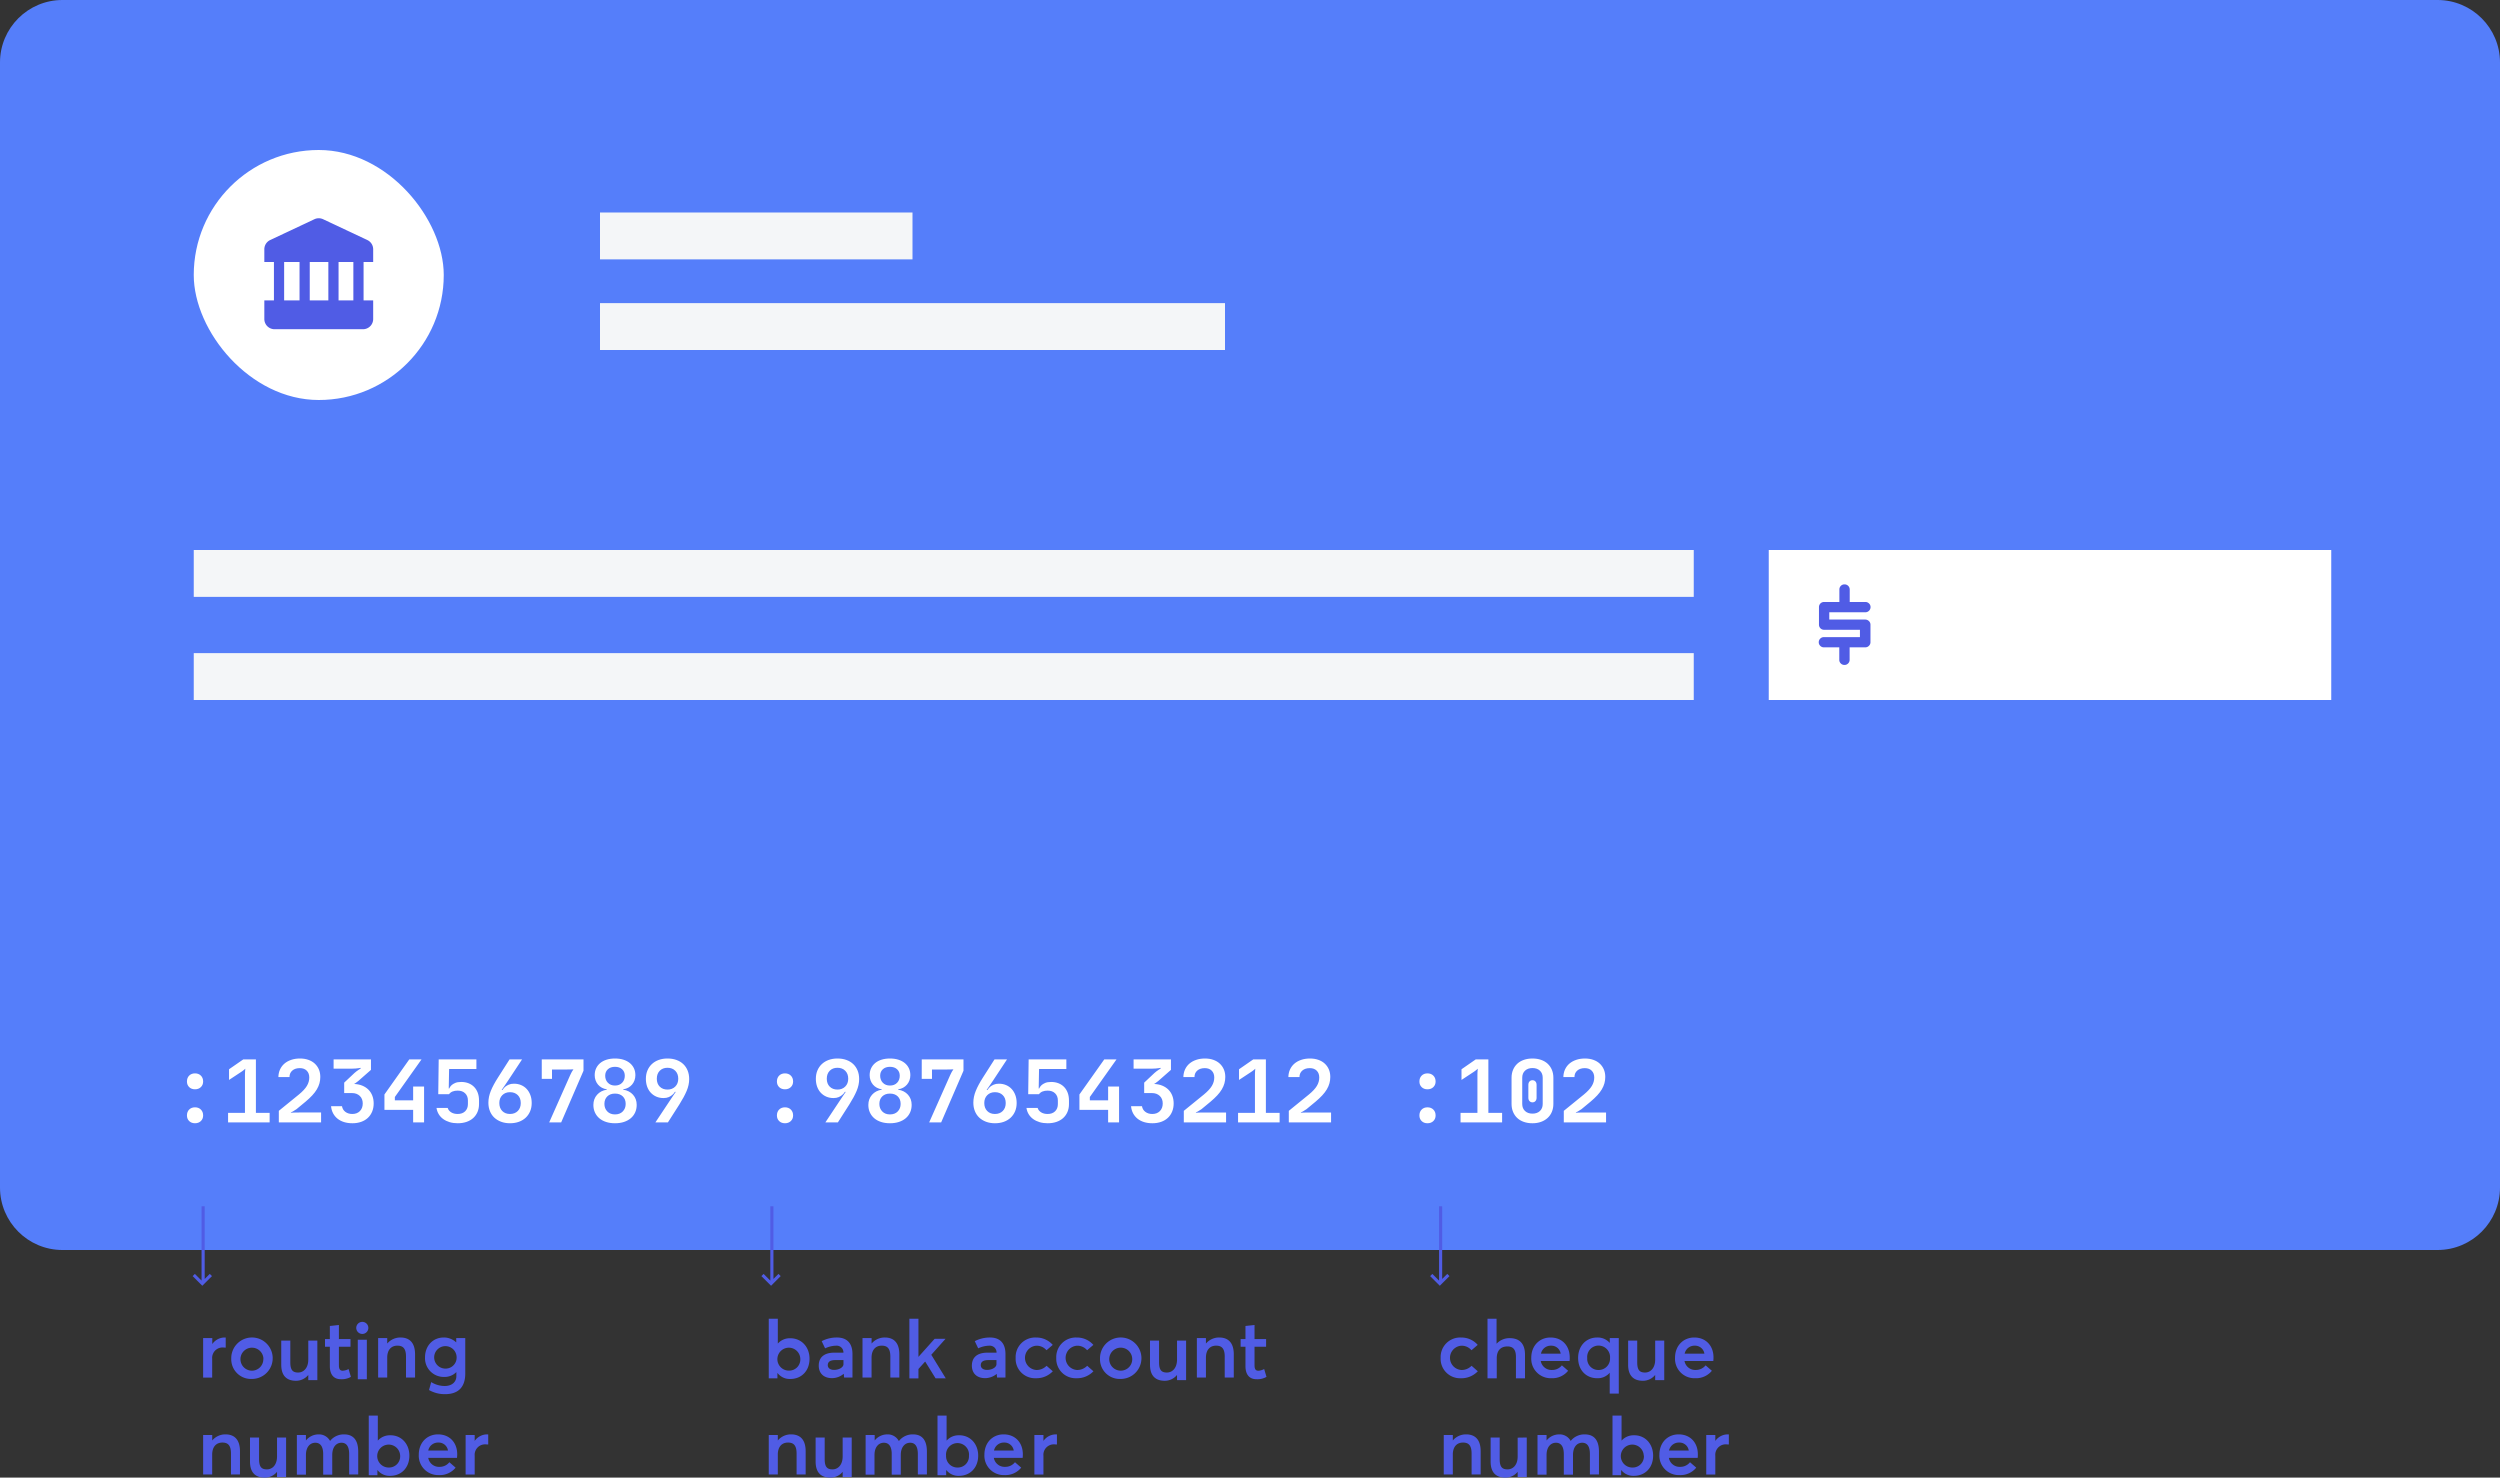 <svg xmlns="http://www.w3.org/2000/svg" fill="none" viewBox="0 0 800 472.84">
  <rect x="0" y="0" width="800" height="472.84" fill="#333333" stroke="none"/>
  <path fill="#557EFA" d="M780 0H20C8.954 0 0 8.954 0 20v360c0 11.046 8.954 20 20 20h760c11.046 0 20-8.954 20-20V20c0-11.046-8.954-20-20-20"/>
  <rect width="80" height="80" x="62" y="48" fill="#FFF" rx="40"/>
  <path fill="#505CE5" d="m103.391 70.15 14.149 6.66a3 3 0 0 1 .403.225 3 3 0 0 1 .279.205l.088.075q.043.037.085.077a3 3 0 0 1 .312.34q.035.044.07.092l.067.094.063.096q.032.049.06.099a2 2 0 0 1 .11.203 4 4 0 0 1 .095.21q.022.052.042.108a4 4 0 0 1 .072.219l.03.111.027.112a4 4 0 0 1 .04.228q.008.056.014.114.007.057.011.115l.006.115.002.115v4.075h-3.074V96.13h3.074v5.954a3 3 0 0 1-.016.32l-.019.159a3 3 0 0 1-.063.314 3 3 0 0 1-.093.307 3 3 0 0 1-.195.439 3 3 0 0 1-.164.275 3 3 0 0 1-.191.258 4 4 0 0 1-.216.237 2.4 2.4 0 0 1-.237.215 3 3 0 0 1-.126.099q-.065.047-.131.092a4 4 0 0 1-.275.165 4 4 0 0 1-.29.137q-.074.03-.149.058l-.153.05q-.076.023-.154.042l-.156.036q-.079.015-.158.027l-.159.02a3 3 0 0 1-.32.015h-28.3a3 3 0 0 1-.32-.015 4 4 0 0 1-.317-.047 4 4 0 0 1-.463-.128 4 4 0 0 1-.296-.123 4 4 0 0 1-.282-.151 4 4 0 0 1-.393-.277l-.122-.104a3.2 3.2 0 0 1-.43-.475 3 3 0 0 1-.177-.266 3.5 3.5 0 0 1-.274-.579 3.2 3.2 0 0 1-.175-.78 3 3 0 0 1-.016-.32V96.13h3.073V83.838h-3.073v-4.075a3.2 3.2 0 0 1 .073-.687 3.3 3.3 0 0 1 .375-.963 3.2 3.2 0 0 1 .49-.64 3.3 3.3 0 0 1 .937-.663l14.15-6.66.082-.037.082-.034a3.2 3.2 0 0 1 .69-.195 3 3 0 0 1 .357-.04 3 3 0 0 1 .715.04 3.4 3.4 0 0 1 .772.23q.042.017.082.036m-7.537 13.688h-4.93V96.12h4.93zm3.266 0-.001 12.283h5.955V83.838zm9.219 12.283h4.738V83.838h-4.737z"/>
  <path fill="#F4F6F8" d="M192 68h100v15H192zm0 29h200v15H192zM62 176h480v15H62zm0 33h480v15H62z"/>
  <path fill="#FFF" d="M566 176h180v48H566z"/>
  <path fill="#505CE5" d="M598.55 199.861v5.65a1.55 1.55 0 0 1-.49 1.15 1.6 1.6 0 0 1-1.18.49h-5v4a1.6 1.6 0 0 1-.49 1.16 1.58 1.58 0 0 1-1.15.47 1.6 1.6 0 0 1-1.18-.47 1.56 1.56 0 0 1-.49-1.16v-4h-4.94a1.57 1.57 0 0 1-1.14-.48 1.53 1.53 0 0 1-.49-1.15 1.57 1.57 0 0 1 .48-1.16 1.56 1.56 0 0 1 1.15-.48h11.55v-2.35H583.7a1.63 1.63 0 0 1-1.156-.474 1.63 1.63 0 0 1-.474-1.156v-5.64a1.63 1.63 0 0 1 .474-1.156 1.63 1.63 0 0 1 1.156-.474h4.9v-4a1.617 1.617 0 0 1 1.69-1.63 1.64 1.64 0 0 1 1.62 1.63v4h5a1.64 1.64 0 0 1 1.18.48 1.56 1.56 0 0 1 .49 1.15 1.67 1.67 0 0 1-1.67 1.67h-11.54v2.33h11.51c.219-.001.437.041.64.125.202.085.386.209.54.365a1.55 1.55 0 0 1 .49 1.11"/>
  <path fill="#FFF" d="M59.824 356.948q0-1.176.714-1.89t1.862-.714 1.876.714.728 1.89q0 1.092-.728 1.792t-1.876.7-1.862-.7-.714-1.792m0-10.864q0-1.176.714-1.89t1.862-.714 1.876.714.728 1.89q0 1.092-.728 1.792t-1.876.7-1.862-.7-.714-1.792m13.16 10.024h5.404v-12.04q0-.448.014-.812t.042-.644q.028-.336.056-.588h-.056q-.168.14-.336.308-.168.14-.392.308t-.476.336l-3.948 2.604v-3.416L77.856 339h4.032v17.108h4.396v3.052h-13.3zm16.1-11.452q.028-1.344.532-2.436t1.4-1.862 2.17-1.204T96 338.72q1.456 0 2.66.42t2.058 1.204 1.316 1.862.462 2.422q0 1.036-.266 2.016t-.84 1.946-1.47 1.932-2.128 2.002l-2.912 2.408q-.672.476-1.204.756-.308.168-.588.28v.112q.392-.028.84-.056.392 0 .854-.014t.938-.014h7.028v3.164H89.224v-3.696l6.44-5.236q1.764-1.456 2.534-2.73t.77-2.702q0-1.372-.812-2.184t-2.212-.812q-1.512 0-2.408.784t-.896 2.072zm23.66 14.784q-1.456 0-2.66-.378t-2.086-1.092-1.414-1.722-.644-2.268h3.5q.168 1.12 1.064 1.806t2.24.686q1.512 0 2.422-.924t.91-2.436-.952-2.422-2.52-.91h-2.464v-3.332l3.248-3.052q.308-.308.672-.56t.672-.476q.364-.252.7-.448v-.196q-.364.084-.784.112-.392.056-.868.098t-1.036.042h-5.992V339h11.956v3.36l-4.088 3.584q-.504.392-.896.672-.224.14-.42.252 1.456.056 2.618.532t1.974 1.288 1.246 1.932.434 2.492q0 1.428-.49 2.604t-1.372 2.002-2.142 1.274-2.828.448M130.972 339h3.92l-8.54 12.04v1.064h5.852v-4.424h3.5v11.48h-3.5v-4.004h-9.184v-4.928zm12.292 15.54q.252.868 1.106 1.4t2.086.532q1.512 0 2.394-.868t.882-2.296v-1.148q0-1.428-.882-2.296t-2.394-.868q-1.932 0-2.772 1.148h-3.444l.14-11.144h12.068v3.08h-8.736l-.112 6.244h.14q.252-.588.756-1.064.42-.392 1.162-.714t1.918-.322q1.316 0 2.366.42t1.792 1.19 1.148 1.862.406 2.464v1.148q0 1.4-.49 2.534t-1.372 1.932-2.142 1.232-2.828.434q-1.4 0-2.562-.35t-2.044-.98-1.442-1.54-.728-2.03zm13.02-1.68q0-1.876.784-3.794t2.296-4.27L163.06 339h4.004l-4.452 6.748-1.106 1.638q-.406.602-.63.91-.252.364-.336.476h.28q.336-.56.84-1.008.448-.364 1.134-.672t1.666-.308q1.26 0 2.31.448t1.792 1.26 1.162 1.946.42 2.534q0 1.456-.504 2.646t-1.414 2.044-2.184 1.316-2.842.462-2.842-.476-2.184-1.33-1.4-2.072-.49-2.702m3.5.112q0 1.596.938 2.548t2.478.952 2.492-.952.952-2.548-.952-2.534-2.492-.938q-1.512 0-2.464.952t-.952 2.52m13.58-7.728V339h13.356v3.64l-7.14 16.52h-3.836l6.692-15.064q.196-.42.364-.756t.308-.56q.168-.252.336-.476v-.112q-.42.028-.812.028-.336 0-.714.014t-.658.014h-4.62v2.996zm16.52 8.344q0-1.932 1.176-3.262t3.136-1.638v-.112q-.868-.112-1.596-.504t-1.232-.994-.784-1.372-.28-1.638q0-1.232.462-2.212t1.302-1.68 2.044-1.078 2.688-.378 2.688.378 2.058 1.078 1.316 1.68.462 2.212q0 .868-.28 1.638t-.798 1.372-1.232.994-1.61.504v.112q1.988.308 3.164 1.624t1.176 3.248q0 1.316-.49 2.408t-1.4 1.862-2.184 1.19-2.87.42-2.87-.42-2.17-1.19-1.386-1.848-.49-2.394m6.916-3.64q-1.54 0-2.464.896t-.924 2.408q0 1.456.924 2.408t2.464.952q1.568 0 2.492-.952t.924-2.408q0-1.512-.924-2.408t-2.492-.896m0-8.568q-1.428 0-2.282.784t-.854 2.072q0 1.344.854 2.24t2.282.896 2.282-.882.854-2.254q0-1.288-.854-2.072t-2.282-.784m9.884 3.808q0-1.456.504-2.646t1.414-2.044 2.184-1.316 2.814-.462q1.568 0 2.856.462t2.198 1.33 1.4 2.086.49 2.702q0 1.876-.812 3.794t-2.296 4.27l-3.696 5.796h-4.004l4.48-6.748q.7-1.036 1.092-1.638t.616-.91q.252-.364.336-.476h-.28q-.336.56-.84.98-.448.392-1.134.7t-1.666.308q-1.26 0-2.296-.448t-1.792-1.26-1.162-1.946-.406-2.534m6.916 3.472q1.512 0 2.478-.952t.966-2.52q0-1.596-.952-2.548t-2.492-.952-2.478.952-.938 2.548.938 2.534 2.478.938m35.019 8.288q0-1.176.714-1.89t1.862-.714 1.876.714.728 1.89q0 1.092-.728 1.792t-1.876.7-1.862-.7-.714-1.792m0-10.864q0-1.176.714-1.89t1.862-.714 1.876.714.728 1.89q0 1.092-.728 1.792t-1.876.7-1.862-.7-.714-1.792m12.46-.896q0-1.456.504-2.646t1.414-2.044 2.184-1.316 2.814-.462q1.568 0 2.856.462t2.198 1.33 1.4 2.086.49 2.702q0 1.876-.812 3.794t-2.296 4.27l-3.696 5.796h-4.004l4.48-6.748q.7-1.036 1.092-1.638t.616-.91q.252-.364.336-.476h-.28q-.336.56-.84.98-.448.392-1.134.7t-1.666.308q-1.26 0-2.296-.448t-1.792-1.26-1.162-1.946-.406-2.534m6.916 3.472q1.512 0 2.478-.952t.966-2.52q0-1.596-.952-2.548t-2.492-.952-2.478.952-.938 2.548.938 2.534 2.478.938m9.884 4.928q0-1.932 1.176-3.262t3.136-1.638v-.112q-.868-.112-1.596-.504t-1.232-.994-.784-1.372-.28-1.638q0-1.232.462-2.212t1.302-1.68 2.044-1.078 2.688-.378 2.688.378 2.058 1.078 1.316 1.68.462 2.212q0 .868-.28 1.638t-.798 1.372-1.232.994-1.61.504v.112q1.988.308 3.164 1.624t1.176 3.248q0 1.316-.49 2.408t-1.4 1.862-2.184 1.19-2.87.42-2.87-.42-2.17-1.19-1.386-1.848-.49-2.394m6.916-3.64q-1.54 0-2.464.896t-.924 2.408q0 1.456.924 2.408t2.464.952q1.568 0 2.492-.952t.924-2.408q0-1.512-.924-2.408t-2.492-.896m0-8.568q-1.428 0-2.282.784t-.854 2.072q0 1.344.854 2.24t2.282.896 2.282-.882.854-2.254q0-1.288-.854-2.072t-2.282-.784m10.164 3.864V339h13.356v3.64l-7.14 16.52h-3.836l6.692-15.064q.196-.42.364-.756t.308-.56q.168-.252.336-.476v-.112q-.42.028-.812.028-.336 0-.714.014t-.658.014h-4.62v2.996zm16.52 7.616q0-1.876.784-3.794t2.296-4.27l3.696-5.796h4.004l-4.452 6.748-1.106 1.638q-.406.602-.63.91-.252.364-.336.476h.28q.336-.56.84-1.008.448-.364 1.134-.672t1.666-.308q1.26 0 2.31.448t1.792 1.26 1.162 1.946.42 2.534q0 1.456-.504 2.646t-1.414 2.044-2.184 1.316-2.842.462-2.842-.476-2.184-1.33-1.4-2.072-.49-2.702m3.5.112q0 1.596.938 2.548t2.478.952 2.492-.952.952-2.548-.952-2.534-2.492-.938q-1.512 0-2.464.952t-.952 2.52m17.08 1.568q.252.868 1.106 1.4t2.086.532q1.512 0 2.394-.868t.882-2.296v-1.148q0-1.428-.882-2.296t-2.394-.868q-1.932 0-2.772 1.148h-3.444l.14-11.144h12.068v3.08h-8.736l-.112 6.244h.14q.252-.588.756-1.064.42-.392 1.162-.714t1.918-.322q1.316 0 2.366.42t1.792 1.19 1.148 1.862.406 2.464v1.148q0 1.4-.49 2.534t-1.372 1.932-2.142 1.232-2.828.434q-1.4 0-2.562-.35t-2.044-.98-1.442-1.54-.728-2.03zM353.367 339h3.92l-8.54 12.04v1.064h5.852v-4.424h3.5v11.48h-3.5v-4.004h-9.184v-4.928zm15.372 20.44q-1.456 0-2.66-.378t-2.086-1.092-1.414-1.722-.644-2.268h3.5q.168 1.12 1.064 1.806t2.24.686q1.512 0 2.422-.924t.91-2.436-.952-2.422-2.52-.91h-2.464v-3.332l3.248-3.052q.308-.308.672-.56t.672-.476q.364-.252.7-.448v-.196q-.364.084-.784.112-.392.056-.868.098t-1.036.042h-5.992V339h11.956v3.36l-4.088 3.584q-.504.392-.896.672-.224.14-.42.252 1.456.056 2.618.532t1.974 1.288 1.246 1.932.434 2.492q0 1.428-.49 2.604t-1.372 2.002-2.142 1.274-2.828.448m9.94-14.784q.028-1.344.532-2.436t1.4-1.862 2.17-1.204 2.814-.434q1.456 0 2.66.42t2.058 1.204 1.316 1.862.462 2.422q0 1.036-.266 2.016t-.84 1.946-1.47 1.932-2.128 2.002l-2.912 2.408q-.672.476-1.204.756-.308.168-.588.28v.112q.392-.028.84-.056.392 0 .854-.014t.938-.014h7.028v3.164h-13.524v-3.696l6.44-5.236q1.764-1.456 2.534-2.73t.77-2.702q0-1.372-.812-2.184t-2.212-.812q-1.512 0-2.408.784t-.896 2.072zm17.5 11.452h5.404v-12.04q0-.448.014-.812t.042-.644q.028-.336.056-.588h-.056q-.168.14-.336.308-.168.14-.392.308t-.476.336l-3.948 2.604v-3.416l4.564-3.164h4.032v17.108h4.396v3.052h-13.3zm16.1-11.452q.028-1.344.532-2.436t1.4-1.862 2.17-1.204 2.814-.434q1.456 0 2.66.42t2.058 1.204 1.316 1.862.462 2.422q0 1.036-.266 2.016t-.84 1.946-1.47 1.932-2.128 2.002l-2.912 2.408q-.672.476-1.204.756-.308.168-.588.28v.112q.392-.028.84-.056.392 0 .854-.014t.938-.014h7.028v3.164h-13.524v-3.696l6.44-5.236q1.764-1.456 2.534-2.73t.77-2.702q0-1.372-.812-2.184t-2.212-.812q-1.512 0-2.408.784t-.896 2.072zm41.935 12.292q0-1.176.714-1.89t1.862-.714 1.876.714.728 1.89q0 1.092-.728 1.792t-1.876.7-1.862-.7-.714-1.792m0-10.864q0-1.176.714-1.89t1.862-.714 1.876.714.728 1.89q0 1.092-.728 1.792t-1.876.7-1.862-.7-.714-1.792m13.16 10.024h5.404v-12.04q0-.448.014-.812t.042-.644q.028-.336.056-.588h-.056q-.168.14-.336.308-.168.14-.392.308t-.476.336l-3.948 2.604v-3.416l4.564-3.164h4.032v17.108h4.396v3.052h-13.3zm16.324-11.228q0-1.4.476-2.534t1.344-1.946 2.114-1.246 2.758-.434 2.758.434 2.114 1.246 1.344 1.946.476 2.534v8.372q0 1.372-.476 2.52t-1.358 1.96-2.114 1.26-2.744.448-2.758-.434-2.114-1.246-1.344-1.96-.476-2.548zm3.416 8.372q0 1.428.896 2.268t2.38.84 2.38-.84.896-2.268v-8.372q0-1.428-.896-2.268t-2.38-.84-2.38.84-.896 2.268zm1.96-6.104q0-.672.364-1.078t.952-.406.952.406.364 1.078v4.144q0 .644-.364 1.05t-.952.406-.952-.406-.364-1.05zm11.2-2.492q.028-1.344.532-2.436t1.4-1.862 2.17-1.204 2.814-.434q1.456 0 2.66.42t2.058 1.204 1.316 1.862.462 2.422q0 1.036-.266 2.016t-.84 1.946-1.47 1.932-2.128 2.002l-2.912 2.408q-.672.476-1.204.756-.308.168-.588.28v.112q.392-.028.84-.056.392 0 .854-.014t.938-.014h7.028v3.164h-13.524v-3.696l6.44-5.236q1.764-1.456 2.534-2.73t.77-2.702q0-1.372-.812-2.184t-2.212-.812q-1.512 0-2.408.784t-.896 2.072z"/>
  <path fill="#505CE5" d="M72.23 428v3.24c-.34 0-.68-.05-.88-.05a3.34 3.34 0 0 0-3.282 2.25 3.3 3.3 0 0 0-.168 1.4v6H65v-12.66h2.93v1.92a4.85 4.85 0 0 1 3.93-2.1zm1.773 6.76a6.627 6.627 0 0 1 11.27-4.864 6.63 6.63 0 0 1 1.497 7.24 6.63 6.63 0 0 1-6.137 4.124 6.31 6.31 0 0 1-6.63-6.5m10.3 0a3.68 3.68 0 1 0-3.67 3.86 3.66 3.66 0 0 0 2.638-1.156 3.67 3.67 0 0 0 .992-2.704zM101.55 429v12.64h-2.9v-1.66a5.06 5.06 0 0 1-3.91 1.87c-2.8 0-4.74-1.4-4.74-5.15V429h2.9v6.92c0 2.51.78 3.29 2.51 3.29s3.24-1.43 3.24-4.15V429zm4 8.15v-6.19H104v-2.46h1.55v-4.19l2.9-.31v4.5h3.71v2.46h-3.71v5.91c0 1.29.39 1.76 1.22 1.76a4.3 4.3 0 0 0 1.87-.54l.75 2.51c-.981.55-2.097.81-3.22.75-2.17 0-3.52-1.37-3.52-4.2m8.45-12.23a1.93 1.93 0 0 1 1.94-1.92 1.93 1.93 0 1 1 0 3.86 1.94 1.94 0 0 1-1.94-1.94m.49 3.8h2.9v12.64h-2.9zm18.33 4.66v7.43h-2.9v-6.68c0-2.67-1-3.52-2.75-3.52-2 0-3.26 1.37-3.26 3.86v6.34H121v-12.63h2.91v1.76a5.5 5.5 0 0 1 1.908-1.445 5.5 5.5 0 0 1 2.342-.495c2.79 0 4.66 1.58 4.66 5.38m16.065-5.2v11.35c0 3.83-1.76 6.6-6.45 6.6a10.1 10.1 0 0 1-5.15-1.32l.7-2.54a8.23 8.23 0 0 0 4.3 1.25c2.48 0 3.75-1.43 3.75-3.11v-1.35a5.24 5.24 0 0 1-3.86 1.56 6 6 0 0 1-4.445-1.782 6 6 0 0 1-1.725-4.468c0-3.7 2.51-6.37 6-6.37a5.7 5.7 0 0 1 3.94 1.53h.05v-1.35zm-2.77 6.06a3.587 3.587 0 0 0-6.175-2.369 3.59 3.59 0 0 0-.713 3.903 3.59 3.59 0 0 0 3.318 2.176 3.52 3.52 0 0 0 3.358-2.291c.167-.453.24-.936.212-1.419M76.79 464.39v7.44h-2.88v-6.69c0-2.66-1-3.52-2.74-3.52-2 0-3.27 1.37-3.27 3.86v6.35H65v-12.64h2.91v1.76a5.49 5.49 0 0 1 4.25-1.95c2.75 0 4.63 1.58 4.63 5.39M91.55 460v12.64h-2.9v-1.66a5 5 0 0 1-3.91 1.86c-2.8 0-4.74-1.4-4.74-5.15V460h2.9v6.91c0 2.51.78 3.29 2.52 3.29s3.23-1.42 3.23-4.14V460zm23.08 4.528v7.31h-2.9v-6.53c0-2.28-.75-3.63-2.46-3.63s-2.95 1.42-2.95 3.91v6.3h-2.9v-6.58c0-2.28-.81-3.63-2.52-3.63s-3 1.42-3 3.91v6.3H95v-12.69h2.9v1.76a5.1 5.1 0 0 1 1.75-1.42 5.1 5.1 0 0 1 2.19-.53 4 4 0 0 1 3.78 2.1 5.56 5.56 0 0 1 4.53-2.1c2.82 0 4.48 1.74 4.48 5.52M131 465.8c0 3.91-2.62 6.47-6.14 6.47a4.89 4.89 0 0 1-4.09-1.89v1.69H118V453h2.9v8a5.15 5.15 0 0 1 4-1.71c3.48-.05 6.1 2.7 6.1 6.51m-2.95 0a3.67 3.67 0 0 0-2.369-3.293 3.68 3.68 0 0 0-3.955.902 3.66 3.66 0 0 0-.709 3.994 3.67 3.67 0 0 0 3.403 2.207 3.567 3.567 0 0 0 3.63-3.79zm18.187.72h-9.2a3.48 3.48 0 0 0 3.6 2.87 3.93 3.93 0 0 0 3.16-1.48l2 1.74a6.51 6.51 0 0 1-5.34 2.38 6.22 6.22 0 0 1-4.659-1.841 6.2 6.2 0 0 1-1.388-2.151 6.2 6.2 0 0 1-.403-2.528c0-3.89 2.64-6.51 6.17-6.51 3.73 0 6.13 2.67 6.13 6.35 0 .47-.05.95-.07 1.17m-9.2-2.34h6.32a3 3 0 0 0-3.06-2.56 3.19 3.19 0 0 0-3.26 2.56M156.23 459v3.24c-.34 0-.68-.05-.89-.05a3.4 3.4 0 0 0-1.386.249 3.35 3.35 0 0 0-1.887 2.003 3.35 3.35 0 0 0-.167 1.398v6H149v-12.65h2.9v1.91a4.85 4.85 0 0 1 3.93-2.1zm102.82-24.21c0 3.92-2.61 6.48-6.14 6.48a4.89 4.89 0 0 1-4.09-1.89h-.05v1.68H246V422h2.9v7.95a5.12 5.12 0 0 1 4-1.71c3.54 0 6.15 2.75 6.15 6.55m-2.95 0a3.67 3.67 0 0 0-2.369-3.293 3.68 3.68 0 0 0-3.955.902 3.66 3.66 0 0 0-.709 3.994 3.67 3.67 0 0 0 3.403 2.207 3.57 3.57 0 0 0 3.63-3.78zm16.69-1.5v7.51h-2.68l-.1-1.16h-.05a5.88 5.88 0 0 1-3.68 1.37c-2.85 0-4.28-1.71-4.28-4 0-2.61 1.66-4.16 5-4.16h2.9a2.16 2.16 0 0 0-2.35-2.23c-1.22.03-2.42.32-3.52.85l-1.09-2.3a10.45 10.45 0 0 1 4.84-1.17c3.12-.02 5.01 1.72 5.01 5.29m-2.88 3.29v-1.35h-2.62c-1.55 0-2.4.5-2.4 1.64 0 .82.67 1.5 2 1.5 1.88-.01 3.02-1.01 3.02-1.79m17.88-3.2v7.43h-2.88v-6.68c0-2.67-1-3.52-2.75-3.52-2 0-3.26 1.37-3.26 3.86v6.34H276v-12.63h2.91v1.76a5.46 5.46 0 0 1 4.24-1.94c2.76 0 4.64 1.58 4.64 5.38m8.21 2.37-2.1 2.33v3H291V422h2.9v12.2l5.18-5.78h3.49l-4.56 5.11 4.63 7.53h-3.26l-3.29-5.31zm25.75-2.46v7.51h-2.69l-.11-1.16a5.85 5.85 0 0 1-3.68 1.37c-2.85 0-4.27-1.71-4.27-4 0-2.61 1.66-4.16 5-4.16h2.9a2.17 2.17 0 0 0-1.457-2.118 2.2 2.2 0 0 0-.903-.112 8.65 8.65 0 0 0-3.52.85l-1.09-2.3a10.5 10.5 0 0 1 4.85-1.17c3.08-.02 4.97 1.72 4.97 5.29m-2.88 3.29v-1.35h-2.61c-1.55 0-2.41.5-2.41 1.64 0 .82.67 1.5 2 1.5 1.89-.01 3.02-1.01 3.02-1.79m6.137-2.042a6.25 6.25 0 0 1 6.55-6.53 6.92 6.92 0 0 1 5.32 2.36l-2 1.71a4.09 4.09 0 0 0-3.19-1.45 3.891 3.891 0 0 0-2.622 6.565 3.9 3.9 0 0 0 2.622 1.205 4.4 4.4 0 0 0 3.21-1.35l2 1.76a7.24 7.24 0 0 1-5.47 2.23 6.21 6.21 0 0 1-6.016-3.984 6.2 6.2 0 0 1-.404-2.516m13 0a6.25 6.25 0 0 1 4.005-6.124 6.3 6.3 0 0 1 2.555-.406 6.92 6.92 0 0 1 5.31 2.36l-2 1.71a4.09 4.09 0 0 0-3.19-1.45 3.891 3.891 0 0 0-2.622 6.565 3.9 3.9 0 0 0 2.622 1.205 4.4 4.4 0 0 0 3.21-1.35l2 1.76a7.24 7.24 0 0 1-5.47 2.23 6.21 6.21 0 0 1-6.016-3.984 6.2 6.2 0 0 1-.404-2.516m13.996.222a6.627 6.627 0 0 1 11.27-4.864 6.63 6.63 0 0 1 1.497 7.24 6.63 6.63 0 0 1-6.137 4.124 6.31 6.31 0 0 1-6.63-6.5m10.31 0a3.68 3.68 0 0 0-2.379-3.274 3.7 3.7 0 0 0-2.107-.146 3.69 3.69 0 0 0-2.807 2.914 3.678 3.678 0 0 0 3.583 4.356c.501.006.998-.09 1.46-.284a3.66 3.66 0 0 0 2.021-2.097c.176-.469.254-.969.229-1.469M379.55 429v12.64h-2.9v-1.66a5.06 5.06 0 0 1-3.91 1.87c-2.8 0-4.74-1.4-4.74-5.15V429h2.9v6.92c0 2.51.77 3.29 2.51 3.29s3.24-1.43 3.24-4.15V429zm15.26 4.38v7.43h-2.9v-6.68c0-2.67-1-3.52-2.75-3.52-2 0-3.26 1.37-3.26 3.86v6.34H383v-12.63h2.9v1.76a5.5 5.5 0 0 1 4.25-1.94c2.79 0 4.66 1.58 4.66 5.38m3.74 3.77v-6.19H397v-2.46h1.55v-4.19l2.9-.31v4.5h3.7v2.46h-3.7v5.91c0 1.29.39 1.76 1.22 1.76a4.24 4.24 0 0 0 1.86-.54l.75 2.51c-.977.55-2.09.81-3.21.75-2.17 0-3.52-1.37-3.52-4.2m-140.74 27.24v7.44h-2.9v-6.69c0-2.66-1-3.52-2.75-3.52-2 0-3.26 1.37-3.26 3.86v6.35H246v-12.64h2.9v1.76a5.48 5.48 0 0 1 4.24-1.95c2.8 0 4.67 1.58 4.67 5.39m14.74-4.39v12.64h-2.9v-1.66a5 5 0 0 1-3.91 1.86c-2.8 0-4.74-1.4-4.74-5.15V460h2.9v6.91c0 2.51.78 3.29 2.51 3.29s3.24-1.42 3.24-4.14V460zm24.06 4.528v7.31h-2.9v-6.53c0-2.28-.75-3.63-2.46-3.63s-3 1.42-3 3.91v6.3h-2.9v-6.58c0-2.28-.8-3.63-2.51-3.63s-3 1.42-3 3.91v6.3H277v-12.69h2.9v1.76a5.1 5.1 0 0 1 1.744-1.42 5.1 5.1 0 0 1 2.186-.53 4 4 0 0 1 3.78 2.1h.06a5.53 5.53 0 0 1 4.53-2.1c2.8 0 4.41 1.74 4.41 5.52m16.41 1.272c0 3.91-2.62 6.47-6.14 6.47a4.88 4.88 0 0 1-4.09-1.89h-.01v1.69H300V453h2.91v8a5.15 5.15 0 0 1 4-1.71c3.49-.05 6.11 2.7 6.11 6.51m-2.95 0a3.67 3.67 0 0 0-.948-2.814 3.7 3.7 0 0 0-2.717-1.198 3.7 3.7 0 0 0-2.717 1.198 3.67 3.67 0 0 0-.948 2.814 3.64 3.64 0 0 0 1.021 2.71 3.63 3.63 0 0 0 2.679 1.1 3.57 3.57 0 0 0 2.642-1.103 3.6 3.6 0 0 0 .988-2.687zm17.177.72h-9.22a3.49 3.49 0 0 0 3.6 2.87 3.9 3.9 0 0 0 3.16-1.48l2 1.74a6.5 6.5 0 0 1-5.33 2.38 6.22 6.22 0 0 1-4.659-1.841 6.2 6.2 0 0 1-1.388-2.151 6.2 6.2 0 0 1-.403-2.528c0-3.89 2.64-6.51 6.16-6.51 3.73 0 6.14 2.67 6.14 6.35q.005.587-.06 1.17m-9.17-2.34h6.32a3 3 0 0 0-3.05-2.56 3.21 3.21 0 0 0-3.27 2.56M338.22 459v3.24c-.33 0-.67-.05-.88-.05a3.35 3.35 0 0 0-2.545 1.047 3.33 3.33 0 0 0-.895 2.603v6H331v-12.65h2.9v1.91a4.89 4.89 0 0 1 3.94-2.1zm122.787-24.462a6.25 6.25 0 0 1 6.55-6.53 6.9 6.9 0 0 1 5.31 2.36l-2 1.71a4.07 4.07 0 0 0-3.18-1.45 3.891 3.891 0 0 0-2.622 6.565 3.9 3.9 0 0 0 2.622 1.205 4.4 4.4 0 0 0 3.21-1.35l2 1.76a7.2 7.2 0 0 1-5.46 2.23 6.2 6.2 0 0 1-2.514-.432 6.23 6.23 0 0 1-3.511-3.55 6.2 6.2 0 0 1-.405-2.518M488 433.5v7.56h-2.9v-6.81c0-2.51-1-3.39-2.74-3.39-2.1 0-3.4 1.29-3.4 3.78v6.42H476V422h2.9v8a5.6 5.6 0 0 1 4.3-1.79c2.8.03 4.8 1.51 4.8 5.29m14.268 2.01h-9.23a3.486 3.486 0 0 0 3.6 2.88 3.93 3.93 0 0 0 3.16-1.48l2 1.74a6.51 6.51 0 0 1-5.34 2.38 6.23 6.23 0 0 1-6.05-3.999 6.2 6.2 0 0 1-.4-2.531c0-3.88 2.64-6.5 6.16-6.5 3.73 0 6.14 2.67 6.14 6.35.04.46-.04.93-.04 1.16m-9.17-2.33h6.32a2.997 2.997 0 0 0-3.06-2.56 3.18 3.18 0 0 0-3.25 2.56zm24.912-4.996v17.77h-2.9v-6.679a5 5 0 0 1-4 1.759c-3.5 0-6.11-2.56-6.11-6.48s2.61-6.55 6.08-6.55a5.1 5.1 0 0 1 4.05 1.74v-1.56zm-2.8 6.4a3.7 3.7 0 0 0-.961-2.801 3.7 3.7 0 0 0-2.709-1.199 3.64 3.64 0 0 0-2.7 1.197 3.65 3.65 0 0 0-.93 2.803 3.57 3.57 0 0 0 .974 2.707 3.56 3.56 0 0 0 2.656 1.104c.496.006.987-.089 1.444-.282a3.62 3.62 0 0 0 2.226-3.529M532.56 429v12.64h-2.9v-1.66a5.06 5.06 0 0 1-3.91 1.87c-2.8 0-4.75-1.4-4.75-5.15V429h2.91v6.92c0 2.51.77 3.29 2.51 3.29s3.24-1.43 3.24-4.15V429zm15.697 6.51h-9.22a3.486 3.486 0 0 0 3.6 2.88 4 4 0 0 0 3.16-1.48l2 1.74a6.5 6.5 0 0 1-5.34 2.38 6.22 6.22 0 0 1-4.66-1.848 6.23 6.23 0 0 1-1.79-4.682c0-3.88 2.65-6.5 6.17-6.5 3.73 0 6.14 2.67 6.14 6.35q.005.582-.06 1.16m-9.17-2.33h6.32a3 3 0 0 0-3.06-2.56 3.2 3.2 0 0 0-3.26 2.56m-65.277 31.21v7.44h-2.9v-6.69c0-2.66-1-3.52-2.74-3.52-2 0-3.27 1.37-3.27 3.86v6.35H462v-12.64h2.9v1.76a5.49 5.49 0 0 1 4.25-1.95c2.8 0 4.66 1.58 4.66 5.39m14.75-4.39v12.64h-2.91v-1.66a5 5 0 0 1-3.91 1.86c-2.79 0-4.74-1.4-4.74-5.15V460h2.9v6.91c0 2.51.78 3.29 2.52 3.29s3.23-1.42 3.23-4.09v-6.06zm23.11 4.528v7.31h-2.9v-6.53c0-2.28-.75-3.63-2.46-3.63s-2.95 1.42-2.95 3.91v6.3h-2.94v-6.58c0-2.28-.81-3.63-2.52-3.63s-3 1.42-3 3.91v6.3H492v-12.69h2.9v1.76a5.1 5.1 0 0 1 1.75-1.42 5.1 5.1 0 0 1 2.19-.53 4 4 0 0 1 3.78 2.1 5.56 5.56 0 0 1 4.53-2.1c2.86 0 4.52 1.74 4.52 5.52M529 465.8c0 3.91-2.61 6.47-6.14 6.47a4.89 4.89 0 0 1-4.09-1.89v1.69H516V453h2.9v8a5.15 5.15 0 0 1 4-1.71c3.49-.05 6.1 2.7 6.1 6.51m-3 0a3.67 3.67 0 0 0-2.369-3.293 3.68 3.68 0 0 0-3.955.902 3.66 3.66 0 0 0-.709 3.994 3.67 3.67 0 0 0 3.403 2.207 3.58 3.58 0 0 0 3.465-2.33 3.6 3.6 0 0 0 .215-1.46zm17.257.72h-9.22a3.48 3.48 0 0 0 3.6 2.87 3.93 3.93 0 0 0 3.16-1.48l2 1.74a6.51 6.51 0 0 1-5.34 2.38 6.22 6.22 0 0 1-4.659-1.841 6.2 6.2 0 0 1-1.388-2.151 6.2 6.2 0 0 1-.403-2.528c0-3.89 2.64-6.51 6.17-6.51 3.73 0 6.13 2.67 6.13 6.35.02.47-.03.95-.05 1.17m-9.17-2.34h6.32a3 3 0 0 0-3.06-2.56 3.2 3.2 0 0 0-3.26 2.56M553.23 459v3.24c-.34 0-.68-.05-.88-.05a3.34 3.34 0 0 0-3.282 2.25 3.3 3.3 0 0 0-.168 1.4v6H546v-12.65h2.9v1.91a4.87 4.87 0 0 1 3.93-2.1z"/>
  <path stroke="rgba(80, 92, 229, 1)" stroke-width="1" d="M65 386v24.36m2.48-2.36-2.74 2.74L62 408m185-22v24.36m2.47-2.36-2.73 2.74L244 408m217-22v24.36m2.48-2.36-2.74 2.74L458 408"/>
</svg>
